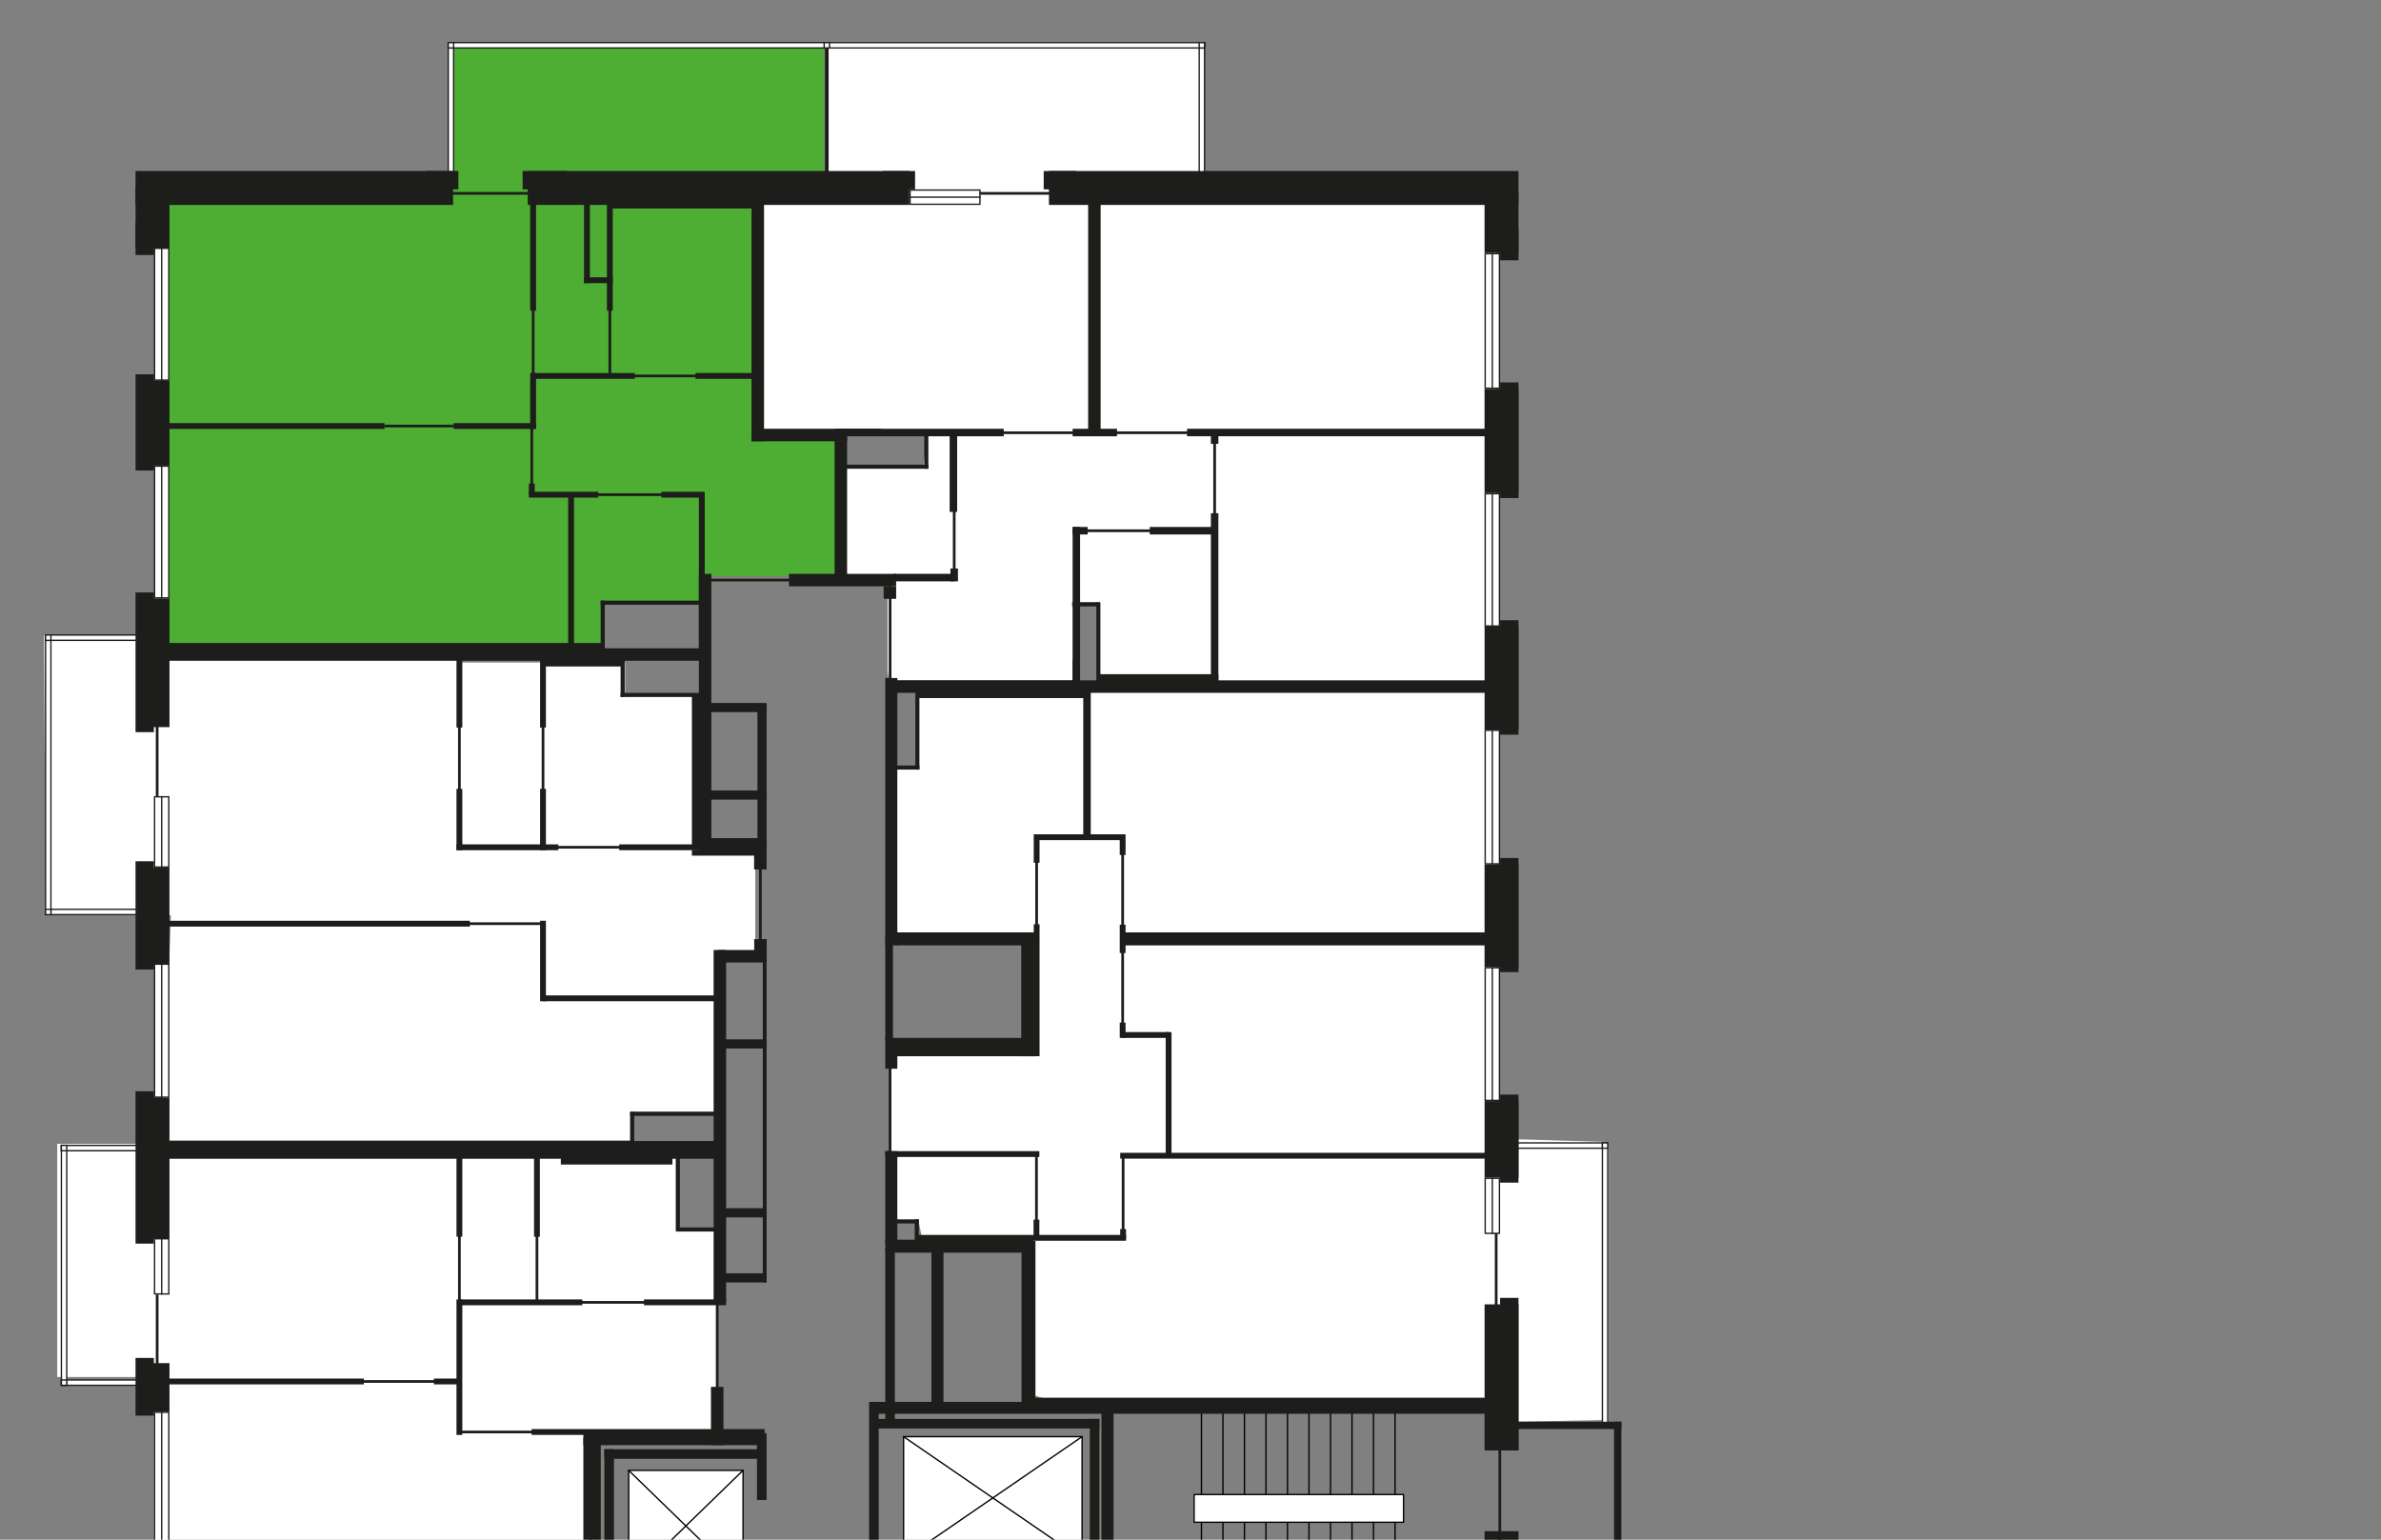 <svg enable-background="new 0 0 617.48 1258.43" id="Слой_1" version="1.1" viewbox="0 0 617.48 1258.43" x="0px" xml:space="preserve" xmlns="http://www.w3.org/2000/svg" xmlns:graph="&amp;ns_graphs;" xmlns:i="&amp;ns_ai;" xmlns:x="&amp;ns_extend;" xmlns:xlink="http://www.w3.org/1999/xlink" y="0px" width="883" height="571">
<rect width="100%" height="100%" fill="#808080" stroke="none"/>
<g id="Apartments">
<polygon fill="#FFFFFF" id="APT-207" points="557.45,253.44 340.61,253.74 340.38,284.26 329.27,284.26 329.27,346.92 
		383.2,346.92 383.2,386.89 330.04,386.89 330.7,452.97 340.69,452.97 341.74,458.27 382.57,458.8 382.57,511.55 383.01,517.28 
		388.57,519.12 557.97,519.12 557.97,527.31 596.57,526.6 596.57,423.52 554.55,422.28 554.55,264.43 	"></polygon>
<polygon fill="#FFFFFF" id="APT-206" points="329.16,248.79 329.16,213.21 310.8,213.21 310.8,195.13 313.2,195.13 
		313.2,173.38 342.5,173.38 343.89,159.42 281.21,159.42 281.21,68.43 306.25,68.43 306.25,15.56 446.63,15.56 446.63,68.43 
		554.94,68.43 554.94,253.18 406.79,253.18 406.79,223.31 397.97,223.31 397.97,252.27 329.61,252.27 	"></polygon>
<polyline fill="#4EAD33" id="APT-205" points="218.72,240.58 223.98,240.82 224.3,223.46 259.72,223.46 260.53,239.75 
		261.02,213.72 280.53,213.72 310.8,213.72 310.8,160.48 279.72,160.48 279.72,138.07 279.83,138.07 279.83,130.48 279.83,130.48 
		279.83,68.43 305.57,68.43 305.57,15.56 165.99,15.56 165.99,68 57.62,68 57.62,234.87 57.69,240.32 	"></polyline>
<polygon fill="#FFFFFF" id="APT-204" points="16.33,235.52 54.65,235.75 54.65,239.9 170.01,239.9 170.01,245.71 231.8,245.71 
		231.8,257.96 260.53,257.96 260.53,313.96 280.11,313.96 280.11,353.11 265.22,353.11 265.22,368.17 265.22,412.25 233.76,412.25 
		233.76,422.89 60.63,422.89 63.36,339.45 16.92,339.45 	"></polygon>
<polygon fill="#FFFFFF" id="APT-203" points="266.27,480.95 265.75,532.07 220.19,532.07 220.19,575.74 197.72,576.5 
		197.77,594.03 57.1,594.13 57.1,510.68 21.23,510.68 21.23,424.19 247.26,424.19 247.26,428.84 251.02,428.84 251.02,456.14 
		266.27,456.14 	"></polygon>
<polygon fill="#FFFFFF" id="APT-202" points="266.97,731.28 266.97,708.05 281.8,706.13 281.8,656.74 219.13,656.74 
		219.03,613.08 198.66,612.99 198.77,595.03 58,595.13 58,675.19 22.23,675.19 22.23,762.12 59.3,762.12 59.3,850.48 16.33,850.48 
		16.33,952.13 57.15,952.13 57.15,933.45 232.55,933.45 233.01,923.77 260.17,923.77 260.72,864.93 281.76,864.93 281.38,834.81 
		265.73,834.81 266.46,795.08 254.18,795.08 253.83,761.02 252.88,760.65 252.88,731.07 	"></polygon>
<path d="M305.85,1196.38l-0.58-210.28h-38.26l-0.78-51.65H57.15v272.03h36.99v37.08h108.31
		l104,0.64L305.85,1196.38z M202.75,1209.1v-2.1l7.85-1.41l-6.94,1.41L202.75,1209.1z M219.09,1014.89v-28.04h19.69v28.04H219.09z" fill="#4EAD33" id="APT-201"></path>
<path d="M346.54,934.45l0.1,51.65h-40.82l-0.58,210.28l-0.61,47.82l104-0.64h108.61v-37.08h36.99
		V934.45H346.54z M372.87,987.81l31.61-0.96v15.01l-31.9,0.25L372.87,987.81z" fill="#4EAD33" id="APT-200"></path>
<polygon fill="#FFFFFF" id="APT-199" points="553.78,762.87 555.09,765.96 412.85,765.96 403.82,766.07 403.67,773.48 
		403.67,821.5 329.23,821.5 329.23,902.93 342.49,902.93 342.49,932.45 552.98,932.45 553.77,858.91 596.48,858.91 595.69,763.4 	
		"></polygon>
<polygon fill="#4EAD33" id="APT-198" points="595.69,659.09 555.09,659.09 555.09,643.86 475.86,643.26 441.05,643.54 
		440.52,674.22 429.18,673.9 428.83,643.22 440.35,643.23 440.35,643.23 396.92,643 396.92,711.53 328.86,711.53 328.86,728.43 
		328.86,764.01 555.09,764.01 555.09,762.87 595.69,762.87 	"></polygon>
</g>
<g id="Detalies">
<line fill="none" stroke="#000000" stroke-linecap="round" stroke-linejoin="round" stroke-miterlimit="10" stroke-width="0.5" x1="509.37" x2="509.37" y1="522.86" y2="595.1"></line>
<line fill="none" stroke="#000000" stroke-linecap="round" stroke-linejoin="round" stroke-miterlimit="10" stroke-width="0.5" x1="517.35" x2="517.35" y1="522.86" y2="595.1"></line>
<line fill="none" stroke="#000000" stroke-linecap="round" stroke-linejoin="round" stroke-miterlimit="10" stroke-width="0.5" x1="501.39" x2="501.39" y1="522.86" y2="595.1"></line>
<line fill="none" stroke="#000000" stroke-linecap="round" stroke-linejoin="round" stroke-miterlimit="10" stroke-width="0.5" x1="493.42" x2="493.42" y1="522.86" y2="595.1"></line>
<line fill="none" stroke="#000000" stroke-linecap="round" stroke-linejoin="round" stroke-miterlimit="10" stroke-width="0.5" x1="485.44" x2="485.44" y1="522.86" y2="595.1"></line>
<line fill="none" stroke="#000000" stroke-linecap="round" stroke-linejoin="round" stroke-miterlimit="10" stroke-width="0.5" x1="477.46" x2="477.46" y1="522.86" y2="595.1"></line>
<line fill="none" stroke="#000000" stroke-linecap="round" stroke-linejoin="round" stroke-miterlimit="10" stroke-width="0.5" x1="469.49" x2="469.49" y1="522.86" y2="595.1"></line>
<line fill="none" stroke="#000000" stroke-linecap="round" stroke-linejoin="round" stroke-miterlimit="10" stroke-width="0.5" x1="461.51" x2="461.51" y1="522.86" y2="595.1"></line>
<line fill="none" stroke="#000000" stroke-linecap="round" stroke-linejoin="round" stroke-miterlimit="10" stroke-width="0.5" x1="453.53" x2="453.53" y1="522.86" y2="595.1"></line>
<line fill="none" stroke="#000000" stroke-linecap="round" stroke-linejoin="round" stroke-miterlimit="10" stroke-width="0.5" x1="445.56" x2="445.56" y1="522.86" y2="595.1"></line>
<rect fill="#FFFFFF" height="10.29" stroke="#000000" stroke-linecap="round" stroke-linejoin="round" stroke-miterlimit="10" stroke-width="0.5" width="77.65" x="442.85" y="554.26"></rect>
<rect fill="#FFFFFF" height="45.45" stroke="#000000" stroke-linecap="round" stroke-linejoin="round" stroke-miterlimit="10" stroke-width="0.5" width="66.19" x="335.1" y="532.8"></rect>
<line fill="none" stroke="#000000" stroke-linecap="round" stroke-linejoin="round" stroke-miterlimit="10" stroke-width="0.5" x1="401.29" x2="335.1" y1="532.8" y2="578.24"></line>
<line fill="none" stroke="#000000" stroke-linecap="round" stroke-linejoin="round" stroke-miterlimit="10" stroke-width="0.5" x1="335.1" x2="401.29" y1="532.8" y2="578.24"></line>
<rect fill="#FFFFFF" height="41.19" stroke="#000000" stroke-linecap="round" stroke-linejoin="round" stroke-miterlimit="10" stroke-width="0.5" width="42.41" x="233.15" y="545.31"></rect>
<line fill="none" stroke="#000000" stroke-linecap="round" stroke-linejoin="round" stroke-miterlimit="10" stroke-width="0.5" x1="275.56" x2="233.15" y1="545.31" y2="586.5"></line>
<line fill="none" stroke="#000000" stroke-linecap="round" stroke-linejoin="round" stroke-miterlimit="10" stroke-width="0.5" x1="233.15" x2="275.56" y1="545.31" y2="586.5"></line>
<rect fill="#FFFFFF" height="41.19" stroke="#000000" stroke-linecap="round" stroke-linejoin="round" stroke-miterlimit="10" stroke-width="0.5" width="42.41" x="233.15" y="603"></rect>
<line fill="none" stroke="#000000" stroke-linecap="round" stroke-linejoin="round" stroke-miterlimit="10" stroke-width="0.5" x1="275.56" x2="233.15" y1="603" y2="644.19"></line>
<line fill="none" stroke="#000000" stroke-linecap="round" stroke-linejoin="round" stroke-miterlimit="10" stroke-width="0.5" x1="233.15" x2="275.56" y1="603" y2="644.19"></line>
<line fill="none" stroke="#1D1D1B" stroke-miterlimit="10" x1="166.8" x2="198.29" y1="71.71" y2="71.71"></line>
<line fill="none" stroke="#1D1D1B" stroke-miterlimit="10" x1="361.59" x2="390.16" y1="71.71" y2="71.71"></line>
<line fill="none" stroke="#1D1D1B" stroke-miterlimit="10" x1="142.59" x2="168.2" y1="158" y2="158"></line>
<line fill="none" stroke="#1D1D1B" stroke-miterlimit="10" x1="232.97" x2="259.16" y1="139.42" y2="139.42"></line>
<line fill="none" stroke="#1D1D1B" stroke-miterlimit="10" x1="219.71" x2="246.34" y1="183.46" y2="183.46"></line>
<line fill="none" stroke="#1D1D1B" stroke-miterlimit="10" x1="197.21" x2="197.21" y1="158.68" y2="183.77"></line>
<line fill="none" stroke="#1D1D1B" stroke-miterlimit="10" x1="197.72" x2="197.72" y1="113.95" y2="140.28"></line>
<line fill="none" stroke="#1D1D1B" stroke-miterlimit="10" x1="293.46" x2="263.3" y1="215.13" y2="215.13"></line>
<line fill="none" stroke="#1D1D1B" stroke-miterlimit="10" x1="233.17" x2="203.01" y1="314.22" y2="314.22"></line>
<line fill="none" stroke="#1D1D1B" stroke-miterlimit="10" x1="201.58" x2="173.06" y1="342.55" y2="342.55"></line>
<line fill="none" stroke="#1D1D1B" stroke-miterlimit="10" x1="240.11" x2="214.66" y1="482.99" y2="482.99"></line>
<line fill="none" stroke="#1D1D1B" stroke-miterlimit="10" x1="161.63" x2="133.85" y1="512.33" y2="512.33"></line>
<line fill="none" stroke="#1D1D1B" stroke-miterlimit="10" x1="198.49" x2="170.71" y1="531.07" y2="531.07"></line>
<line fill="none" stroke="#1D1D1B" stroke-miterlimit="10" x1="215.04" x2="187.26" y1="658.6" y2="658.6"></line>
<line fill="none" stroke="#1D1D1B" stroke-miterlimit="10" x1="248.63" x2="220.85" y1="834.81" y2="834.81"></line>
<line fill="none" stroke="#1D1D1B" stroke-miterlimit="10" x1="425.92" x2="402.16" y1="714.44" y2="714.44"></line>
<line fill="none" stroke="#1D1D1B" stroke-miterlimit="10" x1="396.17" x2="364.45" y1="643.07" y2="643.07"></line>
<line fill="none" stroke="#1D1D1B" stroke-miterlimit="10" x1="216.83" x2="216.83" y1="850.73" y2="878.51"></line>
<line fill="none" stroke="#1D1D1B" stroke-miterlimit="10" x1="391.58" x2="366.58" y1="877.12" y2="877.12"></line>
<line fill="none" stroke="#1D1D1B" stroke-miterlimit="10" x1="462.46" x2="434.16" y1="854.23" y2="854.23"></line>
<line fill="none" stroke="#1D1D1B" stroke-miterlimit="10" x1="170.37" x2="170.37" y1="293.16" y2="268.34"></line>
<line fill="none" stroke="#1D1D1B" stroke-miterlimit="10" x1="201.38" x2="201.38" y1="293.16" y2="268.34"></line>
<line fill="none" stroke="#1D1D1B" stroke-miterlimit="10" x1="170.37" x2="170.37" y1="482.54" y2="457.72"></line>
<line fill="none" stroke="#1D1D1B" stroke-miterlimit="10" x1="199.13" x2="199.13" y1="482.58" y2="457.76"></line>
<line fill="none" stroke="#1D1D1B" stroke-miterlimit="10" x1="281.98" x2="281.98" y1="352.96" y2="321.48"></line>
<line fill="none" stroke="#1D1D1B" stroke-miterlimit="10" x1="265.98" x2="265.98" y1="516.95" y2="481.34"></line>
<line fill="none" stroke="#1D1D1B" stroke-miterlimit="10" x1="330.09" x2="330.09" y1="428.61" y2="393"></line>
<line fill="none" stroke="#1D1D1B" stroke-miterlimit="10" x1="330.09" x2="330.09" y1="252.22" y2="216.61"></line>
<line fill="none" stroke="#1D1D1B" stroke-miterlimit="10" x1="353.87" x2="353.87" y1="213.11" y2="186.79"></line>
<line fill="none" stroke="#1D1D1B" stroke-miterlimit="10" x1="450.45" x2="450.45" y1="191.94" y2="163.85"></line>
<line fill="none" stroke="#1D1D1B" stroke-miterlimit="10" x1="401.73" x2="428.05" y1="196.83" y2="196.83"></line>
<line fill="none" stroke="#1D1D1B" stroke-miterlimit="10" x1="413.24" x2="441.9" y1="160.48" y2="160.48"></line>
<line fill="none" stroke="#1D1D1B" stroke-miterlimit="10" x1="370.51" x2="399.18" y1="160.48" y2="160.48"></line>
<line fill="none" stroke="#1D1D1B" stroke-miterlimit="10" x1="416.34" x2="416.34" y1="380.2" y2="351.35"></line>
<line fill="none" stroke="#1D1D1B" stroke-miterlimit="10" x1="416.34" x2="416.34" y1="344.23" y2="315.38"></line>
<line fill="none" stroke="#1D1D1B" stroke-miterlimit="10" x1="384.44" x2="384.44" y1="344.23" y2="319.1"></line>
<line fill="none" stroke="#1D1D1B" stroke-miterlimit="10" x1="281.98" x2="281.98" y1="708.17" y2="672.56"></line>
<line fill="none" stroke="#1D1D1B" stroke-miterlimit="10" x1="330.16" x2="330.16" y1="862.35" y2="826.74"></line>
<line fill="none" stroke="#1D1D1B" stroke-miterlimit="10" x1="330.16" x2="330.16" y1="765.87" y2="730.26"></line>
<line fill="none" stroke="#1D1D1B" stroke-miterlimit="10" x1="330.09" x2="330.09" y1="642.54" y2="602.77"></line>
<line fill="none" stroke="#1D1D1B" stroke-miterlimit="10" x1="410.25" x2="410.25" y1="642.54" y2="602.77"></line>
<line fill="none" stroke="#1D1D1B" stroke-miterlimit="10" x1="384.37" x2="384.37" y1="456.76" y2="428.61"></line>
<line fill="none" stroke="#1D1D1B" stroke-miterlimit="10" x1="416.51" x2="416.51" y1="456.76" y2="428.61"></line>
<line fill="none" stroke="#1D1D1B" stroke-miterlimit="10" x1="554.86" x2="554.86" y1="484.91" y2="456.76"></line>
<line fill="none" stroke="#1D1D1B" stroke-miterlimit="10" x1="554.86" x2="554.86" y1="747.93" y2="719.77"></line>
<line fill="none" stroke="#1D1D1B" stroke-miterlimit="10" x1="556.32" x2="556.32" y1="642.54" y2="602.77"></line>
<line fill="none" stroke="#1D1D1B" stroke-miterlimit="10" x1="394.36" x2="394.36" y1="905.48" y2="880.43"></line>
<line fill="none" stroke="#1D1D1B" stroke-miterlimit="10" x1="394.36" x2="394.36" y1="854.23" y2="825.8"></line>
<line fill="none" stroke="#1D1D1B" stroke-miterlimit="10" x1="443.25" x2="443.25" y1="762.28" y2="733.85"></line>
<line fill="none" stroke="#1D1D1B" stroke-miterlimit="10" x1="425.37" x2="425.37" y1="905.48" y2="880.43"></line>
<line fill="none" stroke="#1D1D1B" stroke-miterlimit="10" x1="272.26" x2="307.88" y1="986.15" y2="986.15"></line>
<line fill="none" stroke="#1D1D1B" stroke-miterlimit="10" x1="235.29" x2="270.9" y1="986.15" y2="986.15"></line>
<line fill="none" stroke="#1D1D1B" stroke-miterlimit="10" x1="218.72" x2="218.72" y1="1048.82" y2="1013.2"></line>
<line fill="none" stroke="#1D1D1B" stroke-miterlimit="10" x1="309.05" x2="344.66" y1="986.15" y2="986.15"></line>
<line fill="none" stroke="#1D1D1B" stroke-miterlimit="10" x1="344.92" x2="380.53" y1="986.15" y2="986.15"></line>
<line fill="none" stroke="#1D1D1B" stroke-miterlimit="10" x1="186.42" x2="186.42" y1="871.39" y2="843.55"></line>
<line fill="none" stroke="#1D1D1B" stroke-miterlimit="10" x1="186.42" x2="186.42" y1="796.94" y2="769.1"></line>
<line fill="none" stroke="#1D1D1B" stroke-miterlimit="10" x1="186.42" x2="186.42" y1="756.92" y2="729.08"></line>
<line fill="none" stroke="#1D1D1B" stroke-miterlimit="10" x1="216.83" x2="216.83" y1="733.51" y2="705.67"></line>
<line fill="none" stroke="#1D1D1B" stroke-miterlimit="10" x1="218.72" x2="218.72" y1="1064.23" y2="1091.54"></line>
<line fill="none" stroke="#1D1D1B" stroke-miterlimit="10" x1="266.69" x2="294" y1="1098.94" y2="1098.94"></line>
<line fill="none" stroke="#1D1D1B" stroke-miterlimit="10" x1="223.57" x2="250.89" y1="1098.94" y2="1098.94"></line>
<line fill="none" stroke="#1D1D1B" stroke-miterlimit="10" x1="462.63" x2="462.63" y1="1194.92" y2="1167.61"></line>
<line fill="none" stroke="#1D1D1B" stroke-miterlimit="10" x1="309.05" x2="336.36" y1="1052.56" y2="1052.56"></line>
<line fill="none" stroke="#1D1D1B" stroke-miterlimit="10" x1="96.34" x2="123.66" y1="1107.74" y2="1107.74"></line>
<line fill="none" stroke="#1D1D1B" stroke-miterlimit="10" x1="441.24" x2="441.24" y1="1041.15" y2="1013.84"></line>
<line fill="none" stroke="#1D1D1B" stroke-miterlimit="10" x1="437.69" x2="410.37" y1="1044.43" y2="1044.43"></line>
<line fill="none" stroke="#1D1D1B" stroke-miterlimit="10" x1="437.69" x2="410.37" y1="1009.46" y2="1009.46"></line>
<line fill="none" stroke="#1D1D1B" stroke-miterlimit="10" x1="167.53" x2="140.37" y1="1202.85" y2="1202.85"></line>
<line fill="none" stroke="#1D1D1B" stroke-miterlimit="10" x1="293.93" x2="266.76" y1="1202.85" y2="1202.85"></line>
<line fill="none" stroke="#1D1D1B" stroke-miterlimit="10" x1="346.32" x2="319.15" y1="1202.85" y2="1202.85"></line>
<line fill="none" stroke="#1D1D1B" stroke-miterlimit="10" x1="58.28" x2="58.28" y1="269.08" y2="295.42"></line>
<line fill="none" stroke="#1D1D1B" stroke-miterlimit="10" x1="58.28" x2="58.28" y1="480.12" y2="506.46"></line>
<line fill="none" stroke="#1D1D1B" stroke-miterlimit="10" x1="58.5" x2="58.5" y1="729.64" y2="755.97"></line>
<line fill="none" stroke="#1D1D1B" stroke-miterlimit="10" x1="58.5" x2="58.5" y1="905.41" y2="932.12"></line>
<line fill="none" stroke="#1D1D1B" stroke-miterlimit="10" x1="556.21" x2="556.21" y1="575.95" y2="536.18"></line>
<line fill="none" stroke="#1D1D1B" stroke-miterlimit="10" x1="226.16" x2="226.16" y1="113.95" y2="140.28"></line>
<rect fill="#FFFFFF" height="48.86" width="5.28" x="57.32" y="92.11"></rect>
<path d="M62.35,92.36v48.36h-4.78V92.36H62.35 M62.85,91.86h-5.78v49.36h5.78V91.86L62.85,91.86z" fill="#1D1D1B"></path>
<line fill="none" stroke="#1D1D1B" stroke-miterlimit="10" stroke-width="0.5" x1="59.96" x2="59.96" y1="91.86" y2="141.22"></line>
<rect fill="#FFFFFF" height="48.86" width="5.28" x="57.32" y="172.87"></rect>
<path d="M62.35,173.12v48.36h-4.78v-48.36H62.35 M62.85,172.62h-5.78v49.36h5.78V172.62L62.85,172.62z" fill="#1D1D1B"></path>
<line fill="none" stroke="#1D1D1B" stroke-miterlimit="10" stroke-width="0.5" x1="59.96" x2="59.96" y1="172.62" y2="221.98"></line>
<rect fill="#FFFFFF" height="26.06" width="5.28" x="57.32" y="295.5"></rect>
<path d="M62.35,295.75v25.56h-4.78v-25.56H62.35 M62.85,295.25h-5.78v26.56h5.78V295.25L62.85,295.25z" fill="#1D1D1B"></path>
<line fill="none" stroke="#1D1D1B" stroke-miterlimit="10" stroke-width="0.5" x1="59.96" x2="59.96" y1="295.25" y2="321.81"></line>
<rect fill="#FFFFFF" height="49.32" width="5.28" x="57.32" y="357.57"></rect>
<path d="M62.35,357.82v48.82h-4.78v-48.82H62.35 M62.85,357.32h-5.78v49.82h5.78V357.32L62.85,357.32z" fill="#1D1D1B"></path>
<line fill="none" stroke="#1D1D1B" stroke-miterlimit="10" stroke-width="0.5" x1="59.96" x2="59.96" y1="357.32" y2="407.14"></line>
<rect fill="#FFFFFF" height="20.46" width="5.28" x="57.32" y="459.41"></rect>
<path d="M62.35,459.66v19.96h-4.78v-19.96H62.35 M62.85,459.16h-5.78v20.96h5.78V459.16L62.85,459.16z" fill="#1D1D1B"></path>
<line fill="none" stroke="#1D1D1B" stroke-miterlimit="10" stroke-width="0.5" x1="59.96" x2="59.96" y1="459.16" y2="480.12"></line>
<rect fill="#FFFFFF" height="53.79" width="5.28" x="57.32" y="523.76"></rect>
<path d="M62.35,524.01v53.29h-4.78v-53.29H62.35 M62.85,523.51h-5.78v54.29h5.78V523.51L62.85,523.51z" fill="#1D1D1B"></path>
<line fill="none" stroke="#1D1D1B" stroke-miterlimit="10" stroke-width="0.5" x1="59.96" x2="59.96" y1="523.51" y2="577.79"></line>
<rect fill="#FFFFFF" height="49.34" width="5.28" x="57.32" y="611.73"></rect>
<path d="M62.35,611.98v48.84h-4.78v-48.84H62.35 M62.85,611.48h-5.78v49.84h5.78V611.48L62.85,611.48z" fill="#1D1D1B"></path>
<line fill="none" stroke="#1D1D1B" stroke-miterlimit="10" stroke-width="0.5" x1="59.96" x2="59.96" y1="611.48" y2="661.31"></line>
<rect fill="#FFFFFF" height="20.27" width="5.28" x="57.32" y="709.12"></rect>
<path d="M62.35,709.37v19.77h-4.78v-19.77H62.35 M62.85,708.87h-5.78v20.77h5.78V708.87L62.85,708.87z" fill="#1D1D1B"></path>
<line fill="none" stroke="#1D1D1B" stroke-miterlimit="10" stroke-width="0.5" x1="59.96" x2="59.96" y1="708.87" y2="729.64"></line>
<rect fill="#FFFFFF" height="56" width="5.28" x="57.32" y="776.47"></rect>
<path d="M62.35,776.72v55.5h-4.78v-55.5H62.35 M62.85,776.22h-5.78v56.5h5.78V776.22L62.85,776.22z" fill="#1D1D1B"></path>
<line fill="none" stroke="#1D1D1B" stroke-miterlimit="10" stroke-width="0.5" x1="59.96" x2="59.96" y1="776.22" y2="832.72"></line>
<rect fill="#FFFFFF" height="19.89" width="5.28" x="57.32" y="885.27"></rect>
<path d="M62.35,885.52v19.39h-4.78v-19.39H62.35 M62.85,885.02h-5.78v20.39h5.78V885.02L62.85,885.02z" fill="#1D1D1B"></path>
<line fill="none" stroke="#1D1D1B" stroke-miterlimit="10" stroke-width="0.5" x1="59.96" x2="59.96" y1="885.02" y2="905.41"></line>
<rect fill="#FFFFFF" height="49.01" width="5.28" x="57.32" y="960.44"></rect>
<path d="M62.35,960.69v48.51h-4.78v-48.51H62.35 M62.85,960.19h-5.78v49.51h5.78V960.19L62.85,960.19z" fill="#1D1D1B"></path>
<line fill="none" stroke="#1D1D1B" stroke-miterlimit="10" stroke-width="0.5" x1="59.96" x2="59.96" y1="960.19" y2="1009.7"></line>
<rect fill="#FFFFFF" height="48.86" width="5.28" x="57.32" y="1048.47"></rect>
<path d="M62.35,1048.72v48.36h-4.78v-48.36H62.35 M62.85,1048.22h-5.78v49.36h5.78V1048.22L62.85,1048.22z" fill="#1D1D1B"></path>
<line fill="none" stroke="#1D1D1B" stroke-miterlimit="10" stroke-width="0.5" x1="59.96" x2="59.96" y1="1048.22" y2="1097.58"></line>
<rect fill="#FFFFFF" height="55.26" width="5.28" x="57.32" y="1128.83"></rect>
<path d="M62.35,1129.09v54.76h-4.78v-54.76H62.35 M62.85,1128.59h-5.78v55.76h5.78V1128.59L62.85,1128.59z" fill="#1D1D1B"></path>
<line fill="none" stroke="#1D1D1B" stroke-miterlimit="10" stroke-width="0.5" x1="59.96" x2="59.96" y1="1128.59" y2="1184.35"></line>
<rect fill="#FFFFFF" height="5.28" width="25.18" x="167.78" y="1198.78"></rect>
<path d="M192.71,1199.03v4.78h-24.68v-4.78H192.71 M193.21,1198.53h-25.68v5.78h25.68L193.21,1198.53
		L193.21,1198.53z" fill="#1D1D1B"></path>
<line fill="none" stroke="#1D1D1B" stroke-miterlimit="10" stroke-width="0.5" x1="193.21" x2="167.53" y1="1201.41" y2="1201.41"></line>
<rect fill="#FFFFFF" height="5.28" width="25.18" x="241.34" y="1198.78"></rect>
<path d="M266.26,1199.03v4.78h-24.68v-4.78H266.26 M266.76,1198.53h-25.68v5.78h25.68V1198.53L266.76,1198.53z" fill="#1D1D1B"></path>
<line fill="none" stroke="#1D1D1B" stroke-miterlimit="10" stroke-width="0.5" x1="266.76" x2="241.09" y1="1201.41" y2="1201.41"></line>
<rect fill="#FFFFFF" height="5.28" width="25.18" x="346.57" y="1198.78"></rect>
<path d="M371.49,1199.03v4.78h-24.68v-4.78H371.49 M371.99,1198.53h-25.68v5.78h25.68V1198.53L371.99,1198.53z" fill="#1D1D1B"></path>
<line fill="none" stroke="#1D1D1B" stroke-miterlimit="10" stroke-width="0.5" x1="371.99" x2="346.32" y1="1201.41" y2="1201.41"></line>
<rect fill="#FFFFFF" height="5.28" width="61.34" x="401.03" y="1198.77"></rect>
<path d="M462.13,1199.02v4.78h-60.84v-4.78H462.13 M462.63,1198.52h-61.84v5.78h61.84V1198.52L462.63,1198.52z" fill="#1D1D1B"></path>
<line fill="none" stroke="#1D1D1B" stroke-miterlimit="10" stroke-width="0.5" x1="462.63" x2="400.78" y1="1201.41" y2="1201.41"></line>
<rect fill="#FFFFFF" height="49.16" width="5.27" x="550.8" y="1130.04"></rect>
<path d="M555.82,1130.29v48.66h-4.78v-48.66H555.82 M556.32,1129.79h-5.78v49.66h5.78V1129.79L556.32,1129.79z" fill="#1D1D1B"></path>
<line fill="none" stroke="#1D1D1B" stroke-miterlimit="10" stroke-width="0.5" x1="553.44" x2="553.44" y1="1129.79" y2="1179.45"></line>
<rect fill="#FFFFFF" height="49.61" width="5.27" x="550.8" y="1042.6"></rect>
<path d="M555.82,1042.85v49.11h-4.78v-49.11H555.82 M556.32,1042.35h-5.78v50.11h5.78V1042.35L556.32,1042.35z" fill="#1D1D1B"></path>
<line fill="none" stroke="#1D1D1B" stroke-miterlimit="10" stroke-width="0.5" x1="553.44" x2="553.44" y1="1042.35" y2="1092.47"></line>
<rect fill="#FFFFFF" height="49.76" width="5.27" x="550.8" y="954.42"></rect>
<path d="M555.82,954.67v49.26h-4.78v-49.26H555.82 M556.32,954.17h-5.78v50.26h5.78V954.17L556.32,954.17z" fill="#1D1D1B"></path>
<line fill="none" stroke="#1D1D1B" stroke-miterlimit="10" stroke-width="0.5" x1="553.44" x2="553.44" y1="954.17" y2="1004.43"></line>
<rect fill="#FFFFFF" height="25.31" width="5.27" x="550.8" y="695.42"></rect>
<path d="M555.82,695.67v24.81h-4.78v-24.81H555.82 M556.32,695.17h-5.78v25.81h5.78V695.17L556.32,695.17z" fill="#1D1D1B"></path>
<line fill="none" stroke="#1D1D1B" stroke-miterlimit="10" stroke-width="0.5" x1="553.44" x2="553.44" y1="695.17" y2="720.98"></line>
<rect fill="#FFFFFF" height="20.42" width="5.27" x="550.8" y="436.98"></rect>
<path d="M555.82,437.23v19.92h-4.78v-19.92H555.82 M556.32,436.73h-5.78v20.92h5.78V436.73L556.32,436.73z" fill="#1D1D1B"></path>
<line fill="none" stroke="#1D1D1B" stroke-miterlimit="10" stroke-width="0.5" x1="553.44" x2="553.44" y1="436.73" y2="457.65"></line>
<rect fill="#FFFFFF" height="49.19" width="5.27" x="550.8" y="358.9"></rect>
<path d="M555.82,359.15v48.69h-4.78v-48.69H555.82 M556.32,358.65h-5.78v49.69h5.78V358.65L556.32,358.65z" fill="#1D1D1B"></path>
<line fill="none" stroke="#1D1D1B" stroke-miterlimit="10" stroke-width="0.5" x1="553.44" x2="553.44" y1="358.65" y2="408.34"></line>
<rect fill="#FFFFFF" height="49.51" width="5.27" x="550.8" y="270.85"></rect>
<path d="M555.82,271.1v49.01h-4.78V271.1H555.82 M556.32,270.6h-5.78v50.01h5.78V270.6L556.32,270.6z" fill="#1D1D1B"></path>
<line fill="none" stroke="#1D1D1B" stroke-miterlimit="10" stroke-width="0.5" x1="553.44" x2="553.44" y1="270.6" y2="320.61"></line>
<rect fill="#FFFFFF" height="49.07" width="5.27" x="550.8" y="183.1"></rect>
<path d="M555.82,183.35v48.57h-4.78v-48.57H555.82 M556.32,182.85h-5.78v49.57h5.78V182.85L556.32,182.85z" fill="#1D1D1B"></path>
<line fill="none" stroke="#1D1D1B" stroke-miterlimit="10" stroke-width="0.5" x1="553.44" x2="553.44" y1="182.85" y2="232.42"></line>
<rect fill="#FFFFFF" height="49.91" width="5.27" x="550.8" y="94.07"></rect>
<path d="M555.82,94.32v49.41h-4.78V94.32H555.82 M556.32,93.82h-5.78v50.41h5.78V93.82L556.32,93.82z" fill="#1D1D1B"></path>
<line fill="none" stroke="#1D1D1B" stroke-miterlimit="10" stroke-width="0.5" x1="553.44" x2="553.44" y1="93.82" y2="144.23"></line>
<rect fill="#FFFFFF" height="5.28" width="25.91" x="337.5" y="70.48"></rect>
<path d="M363.16,70.73v4.78h-25.41v-4.78H363.16 M363.66,70.23h-26.41V76h26.41V70.23L363.66,70.23z" fill="#1D1D1B"></path>
<line fill="none" stroke="#1D1D1B" stroke-miterlimit="10" stroke-width="0.5" x1="363.66" x2="337.25" y1="73.12" y2="73.12"></line>
<rect fill="#FFFFFF" height="55.97" width="5.27" x="550.8" y="868.34"></rect>
<path d="M555.82,868.59v55.47h-4.78v-55.47L555.82,868.59 M556.32,868.09h-5.78v56.47h5.78V868.09L556.32,868.09z" fill="#1D1D1B"></path>
<line fill="none" stroke="#1D1D1B" stroke-miterlimit="10" stroke-width="0.5" x1="553.44" x2="553.44" y1="868.09" y2="924.55"></line>
<line fill="none" stroke="#1D1D1B" stroke-miterlimit="10" x1="554.92" x2="554.92" y1="840.37" y2="812.22"></line>
<rect fill="#FFFFFF" height="19.82" width="5.27" x="550.86" y="792.15"></rect>
<path d="M555.89,792.4v19.32h-4.78V792.4H555.89 M556.39,791.9h-5.78v20.32h5.78V791.9L556.39,791.9z" fill="#1D1D1B"></path>
<line fill="none" stroke="#1D1D1B" stroke-miterlimit="10" stroke-width="0.5" x1="553.5" x2="553.5" y1="791.9" y2="812.22"></line>
<rect fill="#FFFFFF" height="33.96" width="1.98" x="94.31" y="1210.85"></rect>
<path d="M96.04,1211.1v33.46h-1.48v-33.46H96.04 M96.54,1210.6h-2.48v34.46h2.48V1210.6L96.54,1210.6z" fill="#1D1D1B"></path>
<rect fill="#FFFFFF" height="33.96" width="1.98" x="517.22" y="1210.85"></rect>
<path d="M518.95,1211.1v33.46h-1.48v-33.46H518.95 M519.45,1210.6h-2.48v34.46h2.48V1210.6L519.45,1210.6z" fill="#1D1D1B"></path>
<rect fill="#FFFFFF" height="1.98" width="108.38" x="94.31" y="1242.83"></rect>
<path d="M202.44,1243.08v1.48H94.56v-1.48H202.44 M202.94,1242.58H94.06v2.48h108.88V1242.58L202.94,1242.58z" fill="#1D1D1B"></path>
<rect fill="#FFFFFF" height="1.98" width="103.19" x="203.19" y="1242.83"></rect>
<path d="M306.12,1243.08v1.48H203.44v-1.48H306.12 M306.62,1242.58H202.94v2.48h103.69v-2.48H306.62z" fill="#1D1D1B"></path>
<rect fill="#FFFFFF" height="1.98" width="103.19" x="306.68" y="1242.83"></rect>
<path d="M409.61,1243.08v1.48H306.93v-1.48H409.61 M410.11,1242.58H306.43v2.48h103.69v-2.48H410.11z" fill="#1D1D1B"></path>
<rect fill="#FFFFFF" height="1.98" width="108.79" x="410.41" y="1242.83"></rect>
<path d="M518.95,1243.08v1.48H410.66v-1.48H518.95 M519.45,1242.58H410.16v2.48h109.29V1242.58L519.45,1242.58z" fill="#1D1D1B"></path>
<rect fill="#FFFFFF" height="1.98" width="1.98" x="517.22" y="1242.83"></rect>
<path d="M518.95,1243.08v1.48h-1.48v-1.48H518.95 M519.45,1242.58h-2.48v2.48h2.48V1242.58L519.45,1242.58z" fill="#1D1D1B"></path>
<rect fill="#FFFFFF" height="1.98" width="1.98" x="409.12" y="1242.83"></rect>
<path d="M410.86,1243.08v1.48h-1.48v-1.48H410.86 M411.36,1242.58h-2.48v2.48h2.48V1242.58L411.36,1242.58z" fill="#1D1D1B"></path>
<rect fill="#FFFFFF" height="1.98" width="1.98" x="305.63" y="1242.83"></rect>
<path d="M307.37,1243.08v1.48h-1.48v-1.48H307.37 M307.87,1242.58h-2.48v2.48h2.48V1242.58L307.87,1242.58z" fill="#1D1D1B"></path>
<rect fill="#FFFFFF" height="1.98" width="1.98" x="201.94" y="1242.83"></rect>
<path d="M203.68,1243.08v1.48h-1.48v-1.48H203.68 M204.18,1242.58h-2.48v2.48h2.48V1242.58L204.18,1242.58z" fill="#1D1D1B"></path>
<rect fill="#FFFFFF" height="1.98" width="1.98" x="94.31" y="1242.83"></rect>
<path d="M96.04,1243.08v1.48h-1.48v-1.48H96.04 M96.54,1242.58h-2.48v2.48h2.48V1242.58L96.54,1242.58z" fill="#1D1D1B"></path>
<rect fill="#FFFFFF" height="48.56" width="1.98" x="166.24" y="15.81"></rect>
<path d="M167.97,16.06v48.06h-1.48V16.06H167.97 M168.47,15.56h-2.48v49.06h2.48V15.56L168.47,15.56z" fill="#1D1D1B"></path>
<rect fill="#FFFFFF" height="48.56" width="1.98" x="444.72" y="15.81"></rect>
<path d="M446.46,16.06v48.06h-1.48V16.06H446.46 M446.96,15.56h-2.48v49.06h2.48V15.56L446.96,15.56z" fill="#1D1D1B"></path>
<rect fill="#FFFFFF" height="1.98" width="140.13" x="166.24" y="15.81"></rect>
<path d="M306.12,16.06v1.48H166.49v-1.48H306.12 M306.62,15.56H165.99v2.48h140.63V15.56L306.62,15.56z" fill="#1D1D1B"></path>
<rect fill="#FFFFFF" height="1.98" width="139.83" x="306.87" y="15.81"></rect>
<path d="M446.46,16.06v1.48H307.12v-1.48H446.46 M446.96,15.56H306.62v2.48h140.33L446.96,15.56L446.96,15.56z" fill="#1D1D1B"></path>
<rect fill="#FFFFFF" height="1.98" width="1.98" x="444.72" y="15.81"></rect>
<path d="M446.46,16.06v1.48h-1.48v-1.48H446.46 M446.96,15.56h-2.48v2.48h2.48V15.56L446.96,15.56z" fill="#1D1D1B"></path>
<rect fill="#FFFFFF" height="1.98" width="1.98" x="305.63" y="15.81"></rect>
<path d="M307.37,16.06v1.48h-1.48v-1.48H307.37 M307.87,15.56h-2.48v2.48h2.48V15.56L307.87,15.56z" fill="#1D1D1B"></path>
<rect fill="#FFFFFF" height="1.98" width="1.98" x="166.24" y="15.81"></rect>
<path d="M167.97,16.06v1.48h-1.48v-1.48H167.97 M168.47,15.56h-2.48v2.48h2.48V15.56L168.47,15.56z" fill="#1D1D1B"></path>
<rect fill="#FFFFFF" height="1.98" width="33.96" x="562.27" y="856.68"></rect>
<path d="M595.98,856.93v1.48h-33.46v-1.48H595.98 M596.48,856.43h-34.46v2.48h34.46V856.43L596.48,856.43z" fill="#1D1D1B"></path>
<rect fill="#FFFFFF" height="93.27" width="1.98" x="594.25" y="765.39"></rect>
<path d="M595.98,765.64v92.77h-1.48v-92.77H595.98 M596.48,765.14H594v93.77h2.48V765.14L596.48,765.14z" fill="#1D1D1B"></path>
<rect fill="#FFFFFF" height="1.98" width="1.98" x="594.25" y="856.68"></rect>
<path d="M595.98,856.93v1.48h-1.48v-1.48H595.98 M596.48,856.43H594v2.48h2.48V856.43L596.48,856.43z" fill="#1D1D1B"></path>
<rect fill="#FFFFFF" height="1.98" width="33.96" x="562.27" y="763.75"></rect>
<path d="M595.99,764v1.48h-33.46V764H595.99 M596.49,763.5h-34.46v2.48h34.46V763.5L596.49,763.5z" fill="#1D1D1B"></path>
<rect fill="#FFFFFF" height="104.62" width="1.98" x="594.25" y="661.11"></rect>
<path d="M595.99,661.36v104.12h-1.48V661.36H595.99 M596.49,660.86H594v105.12h2.48V660.86H596.49z" fill="#1D1D1B"></path>
<rect fill="#FFFFFF" height="1.98" width="1.98" x="594.25" y="763.75"></rect>
<path d="M595.99,764v1.48h-1.48V764H595.99 M596.49,763.5H594v2.48h2.48v-2.48H596.49z" fill="#1D1D1B"></path>
<rect fill="#FFFFFF" height="1.98" width="33.96" x="562.27" y="423.85"></rect>
<path d="M595.99,424.1v1.48h-33.46v-1.48H595.99 M596.49,423.6h-34.46v2.48h34.46V423.6L596.49,423.6z" fill="#1D1D1B"></path>
<rect fill="#FFFFFF" height="104.62" width="1.98" x="594.25" y="423.85"></rect>
<path d="M595.99,424.1v104.12h-1.48V424.1H595.99 M596.49,423.6H594v105.12h2.48V423.6H596.49z" fill="#1D1D1B"></path>
<rect fill="#FFFFFF" height="1.98" width="1.98" x="594.25" y="423.85"></rect>
<path d="M595.99,424.1v1.48h-1.48v-1.48H595.99 M596.49,423.6H594v2.48h2.48v-2.48H596.49z" fill="#1D1D1B"></path>
<rect fill="#FFFFFF" height="1.98" width="33.96" x="16.9" y="952.16"></rect>
<path d="M50.61,952.41v1.48H17.15v-1.48H50.61 M51.11,951.91H16.65v2.48h34.46V951.91L51.11,951.91z" fill="#1D1D1B"></path>
<rect fill="#FFFFFF" height="103.71" width="1.98" x="16.9" y="850.43"></rect>
<path d="M18.63,850.68v103.21h-1.48V850.68H18.63 M19.13,850.18h-2.48v104.21h2.48V850.18L19.13,850.18z" fill="#1D1D1B"></path>
<rect fill="#FFFFFF" height="1.98" width="1.98" x="16.9" y="952.16"></rect>
<path d="M18.63,952.41v1.48h-1.48v-1.48H18.63 M19.13,951.91h-2.48v2.48h2.48V951.91L19.13,951.91z" fill="#1D1D1B"></path>
<rect fill="#FFFFFF" height="1.98" width="33.96" x="16.9" y="850.43"></rect>
<path d="M50.61,850.68v1.48H17.15v-1.48H50.61 M51.11,850.18H16.65v2.48h34.46V850.18L51.11,850.18z" fill="#1D1D1B"></path>
<rect fill="#FFFFFF" height="1.98" width="1.98" x="16.9" y="850.43"></rect>
<path d="M18.63,850.68v1.48h-1.48v-1.48H18.63 M19.13,850.18h-2.48v2.48h2.48V850.18L19.13,850.18z" fill="#1D1D1B"></path>
<rect fill="#FFFFFF" height="1.98" width="33.96" x="16.9" y="337.22"></rect>
<path d="M50.61,337.47v1.48H17.15v-1.48H50.61 M51.11,336.97H16.65v2.48h34.46V336.97L51.11,336.97z" fill="#1D1D1B"></path>
<rect fill="#FFFFFF" height="103.71" width="1.98" x="16.9" y="235.49"></rect>
<path d="M18.63,235.74v103.21h-1.48V235.74H18.63 M19.13,235.24h-2.48v104.21h2.48V235.24L19.13,235.24z" fill="#1D1D1B"></path>
<rect fill="#FFFFFF" height="1.98" width="1.98" x="16.9" y="337.22"></rect>
<path d="M18.63,337.47v1.48h-1.48v-1.48H18.63 M19.13,336.97h-2.48v2.48h2.48V336.97L19.13,336.97z" fill="#1D1D1B"></path>
<rect fill="#FFFFFF" height="1.98" width="33.96" x="16.9" y="235.49"></rect>
<path d="M50.61,235.74v1.48H17.15v-1.48H50.61 M51.11,235.24H16.65v2.48h34.46V235.24L51.11,235.24z" fill="#1D1D1B"></path>
<rect fill="#FFFFFF" height="1.98" width="1.98" x="16.9" y="235.49"></rect>
<path d="M18.63,235.74v1.48h-1.48v-1.48H18.63 M19.13,235.24h-2.48v2.48h2.48V235.24L19.13,235.24z" fill="#1D1D1B"></path>
<rect fill="#FFFFFF" height="1.98" width="29.17" x="22.77" y="761.99"></rect>
<path d="M51.68,762.24v1.48H23.02v-1.48H51.68 M52.18,761.74H22.52v2.48h29.67v-2.48H52.18z" fill="#1D1D1B"></path>
<rect fill="#FFFFFF" height="88.97" width="1.98" x="22.77" y="675"></rect>
<path d="M24.5,675.25v88.48h-1.48v-88.48H24.5 M25,674.75h-2.48v89.48H25V674.75L25,674.75z" fill="#1D1D1B"></path>
<rect fill="#FFFFFF" height="1.98" width="1.98" x="22.77" y="761.99"></rect>
<path d="M24.5,762.24v1.48h-1.48v-1.48H24.5 M25,761.74h-2.48v2.48H25V761.74L25,761.74z" fill="#1D1D1B"></path>
<rect fill="#FFFFFF" height="1.98" width="29.17" x="22.77" y="675"></rect>
<path d="M51.68,675.25v1.48H23.02v-1.48H51.68 M52.18,674.75H22.52v2.48h29.67v-2.48H52.18z" fill="#1D1D1B"></path>
<rect fill="#FFFFFF" height="1.98" width="1.98" x="22.77" y="675"></rect>
<path d="M24.5,675.25v1.48h-1.48v-1.48H24.5 M25,674.75h-2.48v2.48H25V674.75L25,674.75z" fill="#1D1D1B"></path>
<rect fill="#FFFFFF" height="1.98" width="29.17" x="22.77" y="511.77"></rect>
<path d="M51.68,512.02v1.48H23.02v-1.48H51.68 M52.18,511.52H22.52V514h29.67v-2.48H52.18z" fill="#1D1D1B"></path>
<rect fill="#FFFFFF" height="88.98" width="1.98" x="22.77" y="424.78"></rect>
<path d="M24.5,425.03v88.48h-1.48v-88.48H24.5 M25,424.53h-2.48V514H25V424.53L25,424.53z" fill="#1D1D1B"></path>
<rect fill="#FFFFFF" height="1.98" width="1.98" x="22.77" y="511.77"></rect>
<path d="M24.5,512.02v1.48h-1.48v-1.48H24.5 M25,511.52h-2.48V514H25V511.52L25,511.52z" fill="#1D1D1B"></path>
<rect fill="#FFFFFF" height="1.98" width="29.17" x="22.77" y="424.78"></rect>
<path d="M51.68,425.03v1.48H23.02v-1.48H51.68 M52.18,424.53H22.52v2.48h29.67v-2.48H52.18z" fill="#1D1D1B"></path>
<rect fill="#FFFFFF" height="1.98" width="1.98" x="22.77" y="424.78"></rect>
<path d="M24.5,425.03v1.48h-1.48v-1.48H24.5 M25,424.53h-2.48v2.48H25V424.53L25,424.53z" fill="#1D1D1B"></path>
<rect fill="#1D1D1B" height="12.58" width="117.76" x="50.26" y="63.42"></rect>
<rect fill="#1D1D1B" height="22.57" width="12.58" x="50.27" y="69.29"></rect>
<rect fill="#1D1D1B" height="6.81" width="12.04" x="157.94" y="63.42"></rect>
<rect fill="#1D1D1B" height="12.58" width="141.52" x="195.72" y="63.42"></rect>
<rect fill="#1D1D1B" height="6.81" width="16.27" x="193.81" y="63.42"></rect>
<rect fill="#1D1D1B" height="12.58" width="174.12" x="389.01" y="63.42"></rect>
<rect fill="#1D1D1B" height="6.81" width="12.04" x="387.06" y="63.42"></rect>
<rect fill="#1D1D1B" height="6.81" width="12.04" x="327.31" y="63.42"></rect>
<rect fill="#1D1D1B" height="12.04" width="6.81" x="50.26" y="82.53"></rect>
<rect fill="#1D1D1B" height="22.57" width="12.58" x="550.55" y="71.24"></rect>
<rect fill="#1D1D1B" height="12.04" width="6.81" x="556.33" y="84.49"></rect>
<rect fill="#1D1D1B" height="31.4" width="11.74" x="51.11" y="141.22"></rect>
<rect fill="#1D1D1B" height="35.67" width="6.81" x="50.27" y="138.82"></rect>
<rect fill="#1D1D1B" height="35.91" width="11.74" x="51.1" y="321.8"></rect>
<rect fill="#1D1D1B" height="40.18" width="6.81" x="50.26" y="319.4"></rect>
<rect fill="#1D1D1B" height="52.22" width="11.74" x="51.11" y="407.14"></rect>
<rect fill="#1D1D1B" height="56.49" width="6.81" x="50.26" y="404.72"></rect>
<rect fill="#1D1D1B" height="17.98" width="11.74" x="51.11" y="505.53"></rect>
<rect fill="#1D1D1B" height="21.4" width="6.81" x="50.26" y="503.6"></rect>
<rect fill="#1D1D1B" height="33.71" width="11.74" x="51.11" y="577.8"></rect>
<rect fill="#1D1D1B" height="37.98" width="6.81" x="50.26" y="575.39"></rect>
<rect fill="#1D1D1B" height="47.55" width="11.74" x="51.11" y="661.31"></rect>
<rect fill="#1D1D1B" height="51.82" width="6.81" x="50.27" y="658.91"></rect>
<rect fill="#1D1D1B" height="20.06" width="11.74" x="51.11" y="757.77"></rect>
<rect fill="#1D1D1B" height="23.25" width="6.81" x="50.26" y="755.98"></rect>
<rect fill="#1D1D1B" height="56.48" width="11.74" x="51.11" y="828.39"></rect>
<rect fill="#1D1D1B" height="61.1" width="6.81" x="50.26" y="825.78"></rect>
<rect fill="#1D1D1B" height="28.44" width="11.74" x="51.11" y="931.75"></rect>
<rect fill="#1D1D1B" height="32.71" width="6.81" x="50.26" y="929.33"></rect>
<rect fill="#1D1D1B" height="38.53" width="11.74" x="51.11" y="1009.7"></rect>
<rect fill="#1D1D1B" height="42.8" width="6.81" x="50.27" y="1007.29"></rect>
<rect fill="#1D1D1B" height="35.96" width="11.74" x="51.11" y="1097.97"></rect>
<rect fill="#1D1D1B" height="40.91" width="6.81" x="50.26" y="1095.17"></rect>
<rect fill="#1D1D1B" height="27.4" width="11.74" x="51.11" y="1183.71"></rect>
<rect fill="#1D1D1B" height="29.41" width="6.81" x="50.26" y="1181.7"></rect>
<rect fill="#1D1D1B" height="12.58" width="86.83" x="54.93" y="1198.53"></rect>
<rect fill="#1D1D1B" height="6.81" width="89.24" x="54.93" y="1204.3"></rect>
<rect fill="#1D1D1B" height="31.66" width="12.58" x="550.55" y="1179.45"></rect>
<rect fill="#1D1D1B" height="34.07" width="6.81" x="556.33" y="1177.05"></rect>
<rect fill="#1D1D1B" height="12.58" width="106.54" x="456.59" y="1198.53"></rect>
<rect fill="#1D1D1B" height="6.81" width="109.61" x="453.52" y="1204.3"></rect>
<rect fill="#1D1D1B" height="47.55" width="11.74" x="51.11" y="222.11"></rect>
<rect fill="#1D1D1B" height="51.82" width="6.81" x="50.26" y="219.71"></rect>
<rect fill="#1D1D1B" height="38.62" width="12.58" x="550.55" y="144.23"></rect>
<rect fill="#1D1D1B" height="42.89" width="6.81" x="556.33" y="141.82"></rect>
<rect fill="#1D1D1B" height="38.05" width="12.58" x="550.55" y="320.61"></rect>
<rect fill="#1D1D1B" height="42.32" width="6.81" x="556.32" y="318.2"></rect>
<rect fill="#1D1D1B" height="28.39" width="12.58" x="550.56" y="408.34"></rect>
<rect fill="#1D1D1B" height="32.66" width="6.81" x="556.32" y="405.93"></rect>
<rect fill="#1D1D1B" height="54.18" width="12.58" x="550.56" y="483.73"></rect>
<rect fill="#1D1D1B" height="56.58" width="6.81" x="556.32" y="481.33"></rect>
<rect fill="#1D1D1B" height="41.99" width="12.58" x="550.55" y="567.86"></rect>
<rect fill="#1D1D1B" height="55.08" width="12.58" x="550.56" y="640.09"></rect>
<rect fill="#1D1D1B" height="56.94" width="6.81" x="556.33" y="640.1"></rect>
<rect fill="#1D1D1B" height="45.86" width="12.58" x="550.55" y="746.79"></rect>
<rect fill="#1D1D1B" height="50.61" width="6.81" x="556.32" y="744.38"></rect>
<rect fill="#1D1D1B" height="38.07" width="12.58" x="550.55" y="836.16"></rect>
<rect fill="#1D1D1B" height="43.09" width="6.81" x="556.32" y="833.32"></rect>
<rect fill="#1D1D1B" height="30.52" width="12.58" x="550.55" y="924.07"></rect>
<rect fill="#1D1D1B" height="33.82" width="6.81" x="556.33" y="922.21"></rect>
<rect fill="#1D1D1B" height="37.92" width="12.58" x="550.55" y="1004.43"></rect>
<rect fill="#1D1D1B" height="42.19" width="6.81" x="556.32" y="1002.02"></rect>
<rect fill="#1D1D1B" height="37.98" width="12.58" x="550.55" y="1092.47"></rect>
<rect fill="#1D1D1B" height="42.25" width="6.81" x="556.32" y="1090.06"></rect>
<rect fill="#1D1D1B" height="12.58" width="40.25" x="371.99" y="1198.53"></rect>
<rect fill="#1D1D1B" height="18.23" width="4.96" x="402.53" y="1184.18"></rect>
<rect fill="#1D1D1B" height="6.81" width="44.07" x="370.13" y="1204.3"></rect>
<rect fill="#1D1D1B" height="12.58" width="26.43" x="293.21" y="1198.53"></rect>
<rect fill="#1D1D1B" height="6.81" width="30.7" x="291.35" y="1204.3"></rect>
<rect fill="#1D1D1B" height="12.58" width="47.87" x="193.22" y="1198.53"></rect>
<rect fill="#1D1D1B" height="6.81" width="52.14" x="191.35" y="1204.3"></rect>
<rect fill="#1D1D1B" height="38.18" width="12.58" x="550.56" y="232.42"></rect>
<rect fill="#1D1D1B" height="42.45" width="6.81" x="556.32" y="230.02"></rect>
<rect fill="#1D1D1B" height="20.75" width="2.16" x="196.63" y="138.33"></rect>
<rect fill="#1D1D1B" height="41.04" width="2.16" x="196.63" y="74.18"></rect>
<rect fill="#1D1D1B" height="41.04" width="2.16" x="225.08" y="74.18"></rect>
<rect fill="#1D1D1B" height="30.82" width="2.16" x="216.6" y="74.18"></rect>
<rect fill="#1D1D1B" height="2.16" width="10.64" x="216.6" y="102.84"></rect>
<rect fill="#1D1D1B" height="4.15" width="2.16" x="196.13" y="179.31"></rect>
<rect fill="#1D1D1B" height="57.12" width="2.16" x="210.71" y="183.5"></rect>
<rect fill="#1D1D1B" height="28.22" width="2.16" x="169.29" y="241.6"></rect>
<rect fill="#1D1D1B" height="22.73" width="2.16" x="169.29" y="292.57"></rect>
<rect fill="#1D1D1B" height="28.22" width="2.16" x="200.29" y="241.6"></rect>
<rect fill="#1D1D1B" height="22.73" width="2.16" x="200.29" y="292.57"></rect>
<rect fill="#1D1D1B" height="29.67" width="2.16" x="169.29" y="428.98"></rect>
<rect fill="#1D1D1B" height="3.57" width="2.16" x="415.43" y="455.82"></rect>
<rect fill="#1D1D1B" height="5.66" width="2.16" x="415.26" y="379.26"></rect>
<rect fill="#1D1D1B" height="10.52" width="2.16" x="415.26" y="342.92"></rect>
<rect fill="#1D1D1B" height="7.67" width="2.16" x="415.26" y="309.41"></rect>
<rect fill="#1D1D1B" height="10.55" width="2.16" x="383.36" y="309.41"></rect>
<rect fill="#1D1D1B" height="55.27" width="2.78" x="401.73" y="254.92"></rect>
<rect fill="#1D1D1B" height="58.13" width="2.78" x="397.78" y="195.44"></rect>
<rect fill="#1D1D1B" height="62.81" width="2.78" x="449.06" y="190.34"></rect>
<rect fill="#1D1D1B" height="5.14" width="2.78" x="449.06" y="159.47"></rect>
<rect fill="#1D1D1B" height="2.78" width="5.59" x="397.78" y="195.43"></rect>
<rect fill="#1D1D1B" height="2.78" width="24.06" x="426.39" y="195.43"></rect>
<rect fill="#1D1D1B" height="2.78" width="16.48" x="397.78" y="159.02"></rect>
<rect fill="#1D1D1B" height="2.78" width="22.45" x="331.42" y="212.81"></rect>
<rect fill="#1D1D1B" height="4.77" width="2.78" x="352.48" y="210.83"></rect>
<rect fill="#1D1D1B" height="29.36" width="2.78" x="352.19" y="160.49"></rect>
<rect fill="#1D1D1B" height="2.78" width="61.21" x="311.03" y="159.02"></rect>
<rect fill="#1D1D1B" height="2.78" width="112.53" x="440.22" y="159.01"></rect>
<rect fill="#1D1D1B" height="2.78" width="62.83" x="339.92" y="256.11"></rect>
<rect fill="#1D1D1B" height="2.16" width="30.76" x="385.13" y="309.41"></rect>
<rect fill="#1D1D1B" height="2.16" width="16.92" x="416.34" y="382.76"></rect>
<rect fill="#1D1D1B" height="45.23" width="2.16" x="432.3" y="382.76"></rect>
<rect fill="#1D1D1B" height="7.08" width="2.16" x="383.29" y="452.32"></rect>
<rect fill="#1D1D1B" height="50.25" width="2.16" x="169.29" y="481.91"></rect>
<rect fill="#1D1D1B" height="29.67" width="2.16" x="198.05" y="428.98"></rect>
<rect fill="#1D1D1B" height="29.85" width="2.16" x="200.29" y="341.47"></rect>
<rect fill="#1D1D1B" height="2.16" width="37.69" x="197.72" y="138.34"></rect>
<rect fill="#1D1D1B" height="2.16" width="25.74" x="196.13" y="182.38"></rect>
<rect fill="#1D1D1B" height="2.16" width="37.78" x="169.29" y="313.14"></rect>
<rect fill="#1D1D1B" height="2.16" width="30.86" x="229.64" y="313.14"></rect>
<rect fill="#1D1D1B" height="2.16" width="66.1" x="201.38" y="369.15"></rect>
<rect fill="#1D1D1B" height="2.16" width="45.24" x="170.71" y="481.91"></rect>
<rect fill="#1D1D1B" height="2.16" width="9.82" x="160.9" y="511.25"></rect>
<rect fill="#1D1D1B" height="73.18" width="2.16" x="185.09" y="657.51"></rect>
<rect fill="#1D1D1B" height="14.28" width="2.16" x="185.09" y="756.35"></rect>
<rect fill="#1D1D1B" height="27.79" width="2.16" x="215.75" y="732.85"></rect>
<rect fill="#1D1D1B" height="2.16" width="68.08" x="216.21" y="703.89"></rect>
<rect fill="#1D1D1B" height="2.16" width="58.58" x="128.18" y="761.93"></rect>
<rect fill="#1D1D1B" height="48.01" width="2.16" x="185.33" y="796.15"></rect>
<rect fill="#1D1D1B" height="17.48" width="2.16" x="215.75" y="834.81"></rect>
<rect fill="#1D1D1B" height="5.27" width="2.16" x="215.75" y="874.56"></rect>
<rect fill="#1D1D1B" height="64.2" width="2.16" x="185.33" y="870.19"></rect>
<rect fill="#1D1D1B" height="50.73" width="2.16" x="216.41" y="935.71"></rect>
<rect fill="#1D1D1B" height="40.54" width="2.16" x="251.74" y="1058.4"></rect>
<rect fill="#1D1D1B" height="108.21" width="2.16" x="461.54" y="1060.1"></rect>
<rect fill="#1D1D1B" height="2.16" width="56.99" x="252.49" y="1058.4"></rect>
<rect fill="#1D1D1B" height="48.12" width="2.16" x="163.08" y="1043.86"></rect>
<rect fill="#1D1D1B" height="2.16" width="68.44" x="122.46" y="1106.66"></rect>
<rect fill="#1D1D1B" height="2.16" width="57.16" x="406.55" y="1118.29"></rect>
<rect fill="#1D1D1B" height="2.16" width="114.87" x="437.09" y="1008.39"></rect>
<rect fill="#1D1D1B" height="2.16" width="93.21" x="463.12" y="1102.33"></rect>
<rect fill="#1D1D1B" height="2.16" width="5.67" x="407.54" y="1043.35"></rect>
<rect fill="#1D1D1B" height="4.59" width="2.16" x="440.22" y="1039.52"></rect>
<rect fill="#1D1D1B" height="4.59" width="2.16" x="461.55" y="1194.67"></rect>
<rect fill="#1D1D1B" height="6.28" width="2.16" x="440.22" y="1008.39"></rect>
<rect fill="#1D1D1B" height="2.16" width="7.66" x="403.71" y="1008.39"></rect>
<rect fill="#1D1D1B" height="2.16" width="9.14" x="435.89" y="1043.34"></rect>
<rect fill="#1D1D1B" height="2.16" width="39.93" x="56.98" y="1106.66"></rect>
<rect fill="#1D1D1B" height="2.16" width="57.96" x="163.07" y="1042.78"></rect>
<rect fill="#1D1D1B" height="68.08" width="2.8" x="256.21" y="865.88"></rect>
<rect fill="#1D1D1B" height="2.16" width="30.97" x="185.86" y="877.67"></rect>
<rect fill="#1D1D1B" height="2.16" width="130.18" x="55.68" y="839.25"></rect>
<rect fill="#1D1D1B" height="2.16" width="126.09" x="60.43" y="675.99"></rect>
<rect fill="#1D1D1B" height="2.16" width="74.25" x="60.67" y="511.25"></rect>
<rect fill="#1D1D1B" height="2.16" width="30.47" x="238.82" y="481.9"></rect>
<rect fill="#1D1D1B" height="2.16" width="86.43" x="197.16" y="529.99"></rect>
<rect fill="#1D1D1B" height="43.56" width="3.3" x="216.34" y="533.17"></rect>
<rect fill="#1D1D1B" height="2.16" width="24.61" x="256.58" y="315.16"></rect>
<rect fill="#1D1D1B" height="56.84" width="2.16" x="259.19" y="183.78"></rect>
<rect fill="#1D1D1B" height="2.16" width="16.06" x="245.28" y="182.38"></rect>
<rect fill="#1D1D1B" height="2.16" width="164.01" x="60.28" y="238.46"></rect>
<rect fill="#1D1D1B" height="2.16" width="81.5" x="61.09" y="156.92"></rect>
<rect fill="#1D1D1B" height="2.16" width="113.16" x="61.09" y="341.47"></rect>
<rect fill="#1D1D1B" height="2.16" width="30.6" x="168.2" y="156.92"></rect>
<rect fill="#1D1D1B" height="2.16" width="21.85" x="257.95" y="138.33"></rect>
<rect fill="#1D1D1B" height="89.99" width="4.63" x="278.71" y="73.65"></rect>
<rect fill="#1D1D1B" height="86.83" width="4.63" x="403.54" y="73.65"></rect>
<rect fill="#1D1D1B" height="4.63" width="35.44" x="278.71" y="159.01"></rect>
<rect fill="#1D1D1B" height="4.63" width="39.73" x="292.6" y="212.82"></rect>
<rect fill="#1D1D1B" height="4.63" width="4.63" x="327.71" y="217.45"></rect>
<rect fill="#1D1D1B" height="4.63" width="24.59" x="259.71" y="310.83"></rect>
<rect fill="#1D1D1B" height="4.63" width="18" x="266.29" y="352.32"></rect>
<rect fill="#1D1D1B" height="4.63" width="4.63" x="279.7" y="348.29"></rect>
<rect fill="#1D1D1B" height="4.63" width="202.05" x="59.45" y="240.42"></rect>
<rect fill="#1D1D1B" height="4.63" width="221.25" x="331.28" y="252.31"></rect>
<rect fill="#1D1D1B" height="2.16" width="205.79" x="60.28" y="423.16"></rect>
<rect fill="#1D1D1B" height="4.63" width="207.53" x="59.44" y="425.11"></rect>
<rect fill="#1D1D1B" height="103.42" width="4.63" x="259.18" y="212.82"></rect>
<rect fill="#1D1D1B" height="130.36" width="4.63" x="264.65" y="352.32"></rect>
<rect fill="#1D1D1B" height="21.63" width="4.63" x="263.66" y="514.33"></rect>
<rect fill="#1D1D1B" height="21.63" width="4.63" x="279.66" y="653.72"></rect>
<rect fill="#1D1D1B" height="4.63" width="17.06" x="267.24" y="705.86"></rect>
<rect fill="#1D1D1B" height="5.17" width="225.28" x="327.81" y="763.55"></rect>
<rect fill="#1D1D1B" height="119.94" width="4.63" x="264.92" y="705.86"></rect>
<rect fill="#1D1D1B" height="92.4" width="4.63" x="327.81" y="641.41"></rect>
<rect fill="#1D1D1B" height="71.37" width="4.63" x="395.18" y="643.06"></rect>
<rect fill="#1D1D1B" height="71.1" width="4.63" x="258.53" y="865.08"></rect>
<rect fill="#1D1D1B" height="78.29" width="4.63" x="327.88" y="858.76"></rect>
<rect fill="#1D1D1B" height="50.94" width="4.63" x="341.48" y="934.38"></rect>
<rect fill="#1D1D1B" height="4.63" width="11.04" x="264.32" y="983.84"></rect>
<rect fill="#1D1D1B" height="4.63" width="24.81" x="216.4" y="983.83"></rect>
<rect fill="#1D1D1B" height="219.32" width="4.63" x="305.19" y="983.83"></rect>
<rect fill="#1D1D1B" height="49.59" width="4.63" x="264.32" y="935.05"></rect>
<rect fill="#1D1D1B" height="24.77" width="3.56" x="280.73" y="531.54"></rect>
<rect fill="#1D1D1B" height="57" width="3.56" x="224.13" y="537.46"></rect>
<rect fill="#1D1D1B" height="3.56" width="57.84" x="224.14" y="537.46"></rect>
<rect fill="#1D1D1B" height="12.84" width="3.56" x="280.73" y="581.62"></rect>
<rect fill="#1D1D1B" height="3.56" width="57.84" x="224.14" y="590.9"></rect>
<rect fill="#1D1D1B" height="3.56" width="10.72" x="396.99" y="581.05"></rect>
<rect fill="#1D1D1B" height="3.56" width="83.62" x="324.09" y="526.22"></rect>
<rect fill="#1D1D1B" height="56.07" width="3.56" x="404.16" y="526.23"></rect>
<rect fill="#1D1D1B" height="9.72" width="3.56" x="408.48" y="595.76"></rect>
<rect fill="#1D1D1B" height="75.79" width="4.47" x="408.48" y="522.86"></rect>
<rect fill="#1D1D1B" height="60.05" width="4.47" x="345.42" y="461.46"></rect>
<rect fill="#1D1D1B" height="34.18" width="4.47" x="328.31" y="426.91"></rect>
<rect fill="#1D1D1B" height="11.43" width="4.47" x="328.31" y="384.92"></rect>
<rect fill="#1D1D1B" height="99.16" width="4.47" x="328.31" y="251.44"></rect>
<rect fill="#1D1D1B" height="38.33" width="2.84" x="328.31" y="347.44"></rect>
<rect fill="#1D1D1B" height="3.56" width="36.64" x="322.31" y="581.05"></rect>
<rect fill="#1D1D1B" height="62.4" width="3.56" x="322.31" y="519.9"></rect>
<rect fill="#1D1D1B" height="21.59" width="3.56" x="328.31" y="582.83"></rect>
<rect fill="#1D1D1B" height="64.02" width="3.56" x="328.31" y="463.08"></rect>
<rect fill="#1D1D1B" height="60.38" width="3.56" x="378.84" y="463.08"></rect>
<rect fill="#1D1D1B" height="18.85" width="3.56" x="280.73" y="633.24"></rect>
<rect fill="#1D1D1B" height="57" width="3.56" x="224.13" y="595.1"></rect>
<rect fill="#1D1D1B" height="3.56" width="57.84" x="224.14" y="648.54"></rect>
<rect fill="#1D1D1B" height="12.84" width="3.56" x="280.73" y="595.1"></rect>
<rect fill="#1D1D1B" height="3.56" width="57.84" x="224.15" y="595.1"></rect>
<rect fill="#1D1D1B" height="4.42" width="66.54" x="216.35" y="531.53"></rect>
<rect fill="#1D1D1B" height="2.16" width="171.17" x="381.52" y="518.36"></rect>
<rect fill="#1D1D1B" height="2.16" width="77.57" x="340.03" y="457.98"></rect>
<rect fill="#1D1D1B" height="2.16" width="57.14" x="328.31" y="426.91"></rect>
<rect fill="#1D1D1B" height="2.16" width="137.26" x="415.43" y="427.53"></rect>
<rect fill="#1D1D1B" height="4.42" width="230.16" x="324.09" y="519.9"></rect>
<rect fill="#1D1D1B" height="4.82" width="54.83" x="328.31" y="459.75"></rect>
<rect fill="#1D1D1B" height="2.16" width="51.9" x="332.18" y="389.56"></rect>
<rect fill="#1D1D1B" height="4.82" width="51.9" x="332.17" y="384.92"></rect>
<rect fill="#1D1D1B" height="48.95" width="2.16" x="383.36" y="342.76"></rect>
<rect fill="#1D1D1B" height="45" width="4.82" x="378.73" y="346.72"></rect>
<rect fill="#1D1D1B" height="4.82" width="51.9" x="332.17" y="345.78"></rect>
<rect fill="#1D1D1B" height="4.82" width="138.67" x="416.34" y="345.79"></rect>
<rect fill="#1D1D1B" height="4.42" width="160.25" x="60.67" y="592.44"></rect>
<rect fill="#1D1D1B" height="2.16" width="70.46" x="213.13" y="657.52"></rect>
<rect fill="#1D1D1B" height="44.65" width="3.3" x="216.34" y="611.85"></rect>
<rect fill="#1D1D1B" height="4.42" width="66.54" x="216.34" y="653.72"></rect>
<rect fill="#1D1D1B" height="2.16" width="112.42" x="441.09" y="645.18"></rect>
<rect fill="#1D1D1B" height="4.42" width="157.61" x="395.19" y="641.37"></rect>
<rect fill="#1D1D1B" height="5.01" width="142.54" x="410.25" y="593.64"></rect>
<rect fill="#1D1D1B" height="4.42" width="69.49" x="330.36" y="711.1"></rect>
<rect fill="#1D1D1B" height="3.39" width="35.14" x="329.8" y="641.38"></rect>
<rect fill="#1D1D1B" height="70.24" width="3.39" x="352.07" y="643.07"></rect>
<rect fill="#1D1D1B" height="124.93" width="4.42" x="218.38" y="533.75"></rect>
<rect fill="#1D1D1B" height="123.28" width="1.41" x="282.89" y="352.32"></rect>
<rect fill="#1D1D1B" height="9.31" width="4.63" x="279.66" y="313.14"></rect>
<rect fill="#1D1D1B" height="57.15" width="4.63" x="309.52" y="159.01"></rect>
<rect fill="#1D1D1B" height="4.19" width="53.63" x="226.77" y="73.13"></rect>
<rect fill="#1D1D1B" height="1.52" width="37.5" x="222.77" y="222.75"></rect>
<rect fill="#1D1D1B" height="19.74" width="1.52" x="222.76" y="222.75"></rect>
<rect fill="#1D1D1B" height="14.97" width="1.52" x="230.15" y="243.52"></rect>
<rect fill="#1D1D1B" height="1.52" width="29.76" x="230.15" y="256.97"></rect>
<rect fill="#1D1D1B" height="15.65" width="1.52" x="233.69" y="412.33"></rect>
<rect fill="#1D1D1B" height="1.52" width="32.6" x="233.7" y="412.33"></rect>
<rect fill="#1D1D1B" height="19.69" width="1.52" x="196.5" y="575.97"></rect>
<rect fill="#1D1D1B" height="1.52" width="23.6" x="196.51" y="575.21"></rect>
<rect fill="#1D1D1B" height="61.36" width="3.3" x="380.7" y="460.15"></rect>
<rect fill="#1D1D1B" height="10.65" width="1.52" x="339.23" y="452.2"></rect>
<rect fill="#1D1D1B" height="1.52" width="9.6" x="331.15" y="452.21"></rect>
<rect fill="#1D1D1B" height="32.44" width="1.52" x="339.45" y="252.97"></rect>
<rect fill="#1D1D1B" height="1.52" width="11.59" x="329.39" y="283.89"></rect>
<rect fill="#1D1D1B" height="31.97" width="1.52" x="406.57" y="223.38"></rect>
<rect fill="#1D1D1B" height="10.65" width="1.52" x="397.79" y="244.7"></rect>
<rect fill="#1D1D1B" height="1.52" width="10.3" x="397.6" y="223.38"></rect>
<rect fill="#1D1D1B" height="14.06" width="1.52" x="342.77" y="159.78"></rect>
<rect fill="#1D1D1B" height="1.52" width="14.06" x="312.8" y="159.02"></rect>
<rect fill="#1D1D1B" height="1.52" width="32.46" x="311.84" y="172.32"></rect>
<rect fill="#1D1D1B" height="3.12" width="44.41" x="407.44" y="250.03"></rect>
<rect fill="#1D1D1B" height="19.65" width="1.52" x="196.5" y="593.73"></rect>
<rect fill="#1D1D1B" height="1.52" width="23.6" x="196.5" y="611.85"></rect>
<rect fill="#1D1D1B" height="28.08" width="1.52" x="250.61" y="428.56"></rect>
<rect fill="#1D1D1B" height="1.52" width="17.76" x="250.81" y="455.21"></rect>
<rect fill="#1D1D1B" height="32.62" width="1.52" x="252.69" y="762.41"></rect>
<rect fill="#1D1D1B" height="1.52" width="9.6" x="252.69" y="793.51"></rect>
<rect fill="#1D1D1B" height="10.77" width="1.52" x="231.73" y="924.28"></rect>
<rect fill="#1D1D1B" height="1.52" width="26.3" x="231.73" y="922.76"></rect>
<rect fill="#1D1D1B" height="16.45" width="1.52" x="163.08" y="1091.54"></rect>
<rect fill="#1D1D1B" height="20.77" width="1.52" x="188.15" y="1086.62"></rect>
<rect fill="#1D1D1B" height="1.52" width="26.34" x="163.34" y="1085.69"></rect>
<rect fill="#1D1D1B" height="17.78" width="1.52" x="437.09" y="1043.35"></rect>
<rect fill="#1D1D1B" height="17.52" width="1.52" x="462.18" y="1043.35"></rect>
<rect fill="#1D1D1B" height="1.52" width="18.44" x="444.77" y="1043.35"></rect>
<rect fill="#1D1D1B" height="1.52" width="26.61" x="437.1" y="1060.1"></rect>
<rect fill="#1D1D1B" height="4.02" width="28.25" x="188.76" y="1104.81"></rect>
<rect fill="#1D1D1B" height="27.24" width="1.52" x="238.38" y="987.49"></rect>
<rect fill="#1D1D1B" height="1.52" width="18.93" x="220.21" y="1013.21"></rect>
<rect fill="#1D1D1B" height="29.57" width="2.16" x="393.28" y="904.62"></rect>
<rect fill="#1D1D1B" height="29.57" width="2.16" x="424.29" y="904.62"></rect>
<rect fill="#1D1D1B" height="28.33" width="2.16" x="393.28" y="853.15"></rect>
<rect fill="#1D1D1B" height="28.33" width="2.16" x="424.29" y="853.15"></rect>
<rect fill="#1D1D1B" height="4.6" width="2.16" x="442.18" y="760.93"></rect>
<rect fill="#1D1D1B" height="76.49" width="2.16" x="442.17" y="658.81"></rect>
<rect fill="#1D1D1B" height="70.93" width="2.16" x="442.17" y="644.59"></rect>
<rect fill="#1D1D1B" height="70.93" width="2.16" x="440.01" y="644.59"></rect>
<rect fill="#1D1D1B" height="33.23" width="2.16" x="429.14" y="643.79"></rect>
<rect fill="#1D1D1B" height="2.16" width="12.61" x="430.23" y="674.86"></rect>
<rect fill="#1D1D1B" height="2.16" width="32.71" x="398.06" y="646.94"></rect>
<rect fill="#1D1D1B" height="2.16" width="5.36" x="397.5" y="713.36"></rect>
<rect fill="#1D1D1B" height="2.16" width="15.22" x="425.49" y="713.36"></rect>
<rect fill="#1D1D1B" height="2.16" width="34.82" x="390.55" y="876.04"></rect>
<rect fill="#1D1D1B" height="2.16" width="10.1" x="424.97" y="853.15"></rect>
<rect fill="#1D1D1B" height="2.16" width="91.55" x="461.09" y="853.16"></rect>
<rect fill="#1D1D1B" height="2.16" width="36.16" x="331.48" y="876.04"></rect>
<rect fill="#1D1D1B" height="2.16" width="70.38" x="335.65" y="1051.48"></rect>
<rect fill="#1D1D1B" height="17.73" width="1.52" x="372.52" y="983.84"></rect>
<rect fill="#1D1D1B" height="1.52" width="32.61" x="372.52" y="1000.82"></rect>
<rect fill="#1D1D1B" height="32.79" width="1.52" x="251.48" y="730.14"></rect>
<rect fill="#1D1D1B" height="1.52" width="14.81" x="251.51" y="730.15"></rect>
<rect fill="#1D1D1B" height="17.69" width="1.52" x="440.01" y="642.65"></rect>
<rect fill="#1D1D1B" height="2.97" width="148.3" x="404.45" y="767.83"></rect>
<rect fill="#1D1D1B" height="2.91" width="41.39" x="207.98" y="428.97"></rect>
<rect fill="#1D1D1B" height="55.92" width="3.91" x="256.59" y="257.73"></rect>
<rect fill="#1D1D1B" height="3.16" width="29.54" x="201.38" y="244.01"></rect>
<rect fill="#1D1D1B" height="3.39" width="21.78" x="262.51" y="260.7"></rect>
<rect fill="#1D1D1B" height="51.95" width="3.39" x="280.9" y="261.18"></rect>
<rect fill="#1D1D1B" height="3.39" width="21.78" x="262.51" y="293.16"></rect>
<rect fill="#1D1D1B" height="3.39" width="17.92" x="266.38" y="385.45"></rect>
<rect fill="#1D1D1B" height="3.39" width="17.92" x="266.38" y="448.09"></rect>
<rect fill="#1D1D1B" height="115.39" width="1.41" x="282.89" y="705.86"></rect>
<rect fill="#1D1D1B" height="57.69" width="1.41" x="327.81" y="763.56"></rect>
<rect fill="#1D1D1B" height="3.39" width="17.92" x="266.38" y="786.65"></rect>
<rect fill="#1D1D1B" height="3.39" width="19.37" x="262.58" y="886.56"></rect>
<rect fill="#1D1D1B" height="3.39" width="17.92" x="266.38" y="472.21"></rect>
<rect fill="#1D1D1B" height="4.7" width="17.92" x="266.38" y="821.1"></rect>
<rect fill="#1D1D1B" height="4.7" width="5.8" x="218.47" y="832.46"></rect>
<rect fill="#1D1D1B" height="4.7" width="35.9" x="245.48" y="832.46"></rect>
<rect fill="#1D1D1B" height="40.24" width="4.7" x="279.59" y="821.37"></rect>
<rect fill="#1D1D1B" height="8.58" width="4.7" x="327.81" y="820.08"></rect>
<rect fill="#1D1D1B" height="5.78" width="28.09" x="256.21" y="860.94"></rect>
<rect fill="#1D1D1B" height="6.66" width="77.25" x="331.48" y="820.08"></rect>
<rect fill="#1D1D1B" height="54.63" width="5.19" x="403.54" y="767.82"></rect>
<rect fill="#1D1D1B" height="5.3" width="224.66" x="59.63" y="931.74"></rect>
<rect fill="#1D1D1B" height="5.3" width="224.66" x="327.89" y="931.74"></rect>
<rect fill="#1D1D1B" height="6.93" width="4.7" x="279.59" y="859.51"></rect>
<rect fill="#1D1D1B" height="73.79" width="3.56" x="280.74" y="863.26"></rect>
<rect fill="#1D1D1B" height="2.71" width="46.46" x="186.42" y="930.69"></rect>
<rect fill="#1D1D1B" height="31.4" width="1.52" x="342.68" y="902.71"></rect>
<rect fill="#1D1D1B" height="1.52" width="14.87" x="329.07" y="902.71"></rect>
<rect fill="#1D1D1B" height="2.71" width="51.69" x="342.67" y="930.69"></rect>
<rect fill="#1D1D1B" height="53.31" width="4.85" x="342.7" y="767.94"></rect>
<rect fill="#1D1D1B" height="7.9" width="3.39" x="403.54" y="767.94"></rect>
<rect fill="#1D1D1B" height="48.99" width="1.35" x="305.95" y="17.83"></rect>
<rect fill="#1D1D1B" height="36.06" width="1.35" x="305.95" y="1206.71"></rect>
<rect fill="#1D1D1B" height="2.71" width="38.75" x="562.53" y="659.51"></rect>
<rect fill="#1D1D1B" height="2.71" width="38.75" x="562.53" y="527.26"></rect>
<rect fill="#1D1D1B" height="132.25" width="2.71" x="598.57" y="527.25"></rect>
<rect fill="#1D1D1B" height="4.42" width="124.69" x="60.64" y="759.67"></rect>
<rect fill="#1D1D1B" height="4.42" width="51.45" x="215.75" y="759.67"></rect>
<rect fill="#1D1D1B" height="4.42" width="37.7" x="215.75" y="762.41"></rect>
<rect fill="#1D1D1B" height="72.54" width="4.42" x="215.75" y="764.62"></rect>
<rect fill="#1D1D1B" height="43.66" width="4.42" x="261.96" y="793.5"></rect>
<rect fill="#1D1D1B" height="29.91" width="4.63" x="216.41" y="986.45"></rect>
<rect fill="#1D1D1B" height="112.09" width="4.63" x="216.41" y="1089.94"></rect>
<rect fill="#1D1D1B" height="24.03" width="4.63" x="216.41" y="1042.78"></rect>
<rect fill="#1D1D1B" height="2.16" width="18.65" x="250.01" y="1097.86"></rect>
<rect fill="#1D1D1B" height="2.16" width="4.94" x="219.08" y="1097.86"></rect>
<rect fill="#1D1D1B" height="2.16" width="16.46" x="291.53" y="1097.86"></rect>
<rect fill="#1D1D1B" height="74.93" width="4.63" x="403.71" y="935.51"></rect>
<rect fill="#1D1D1B" height="77.69" width="4.63" x="403.71" y="1042.76"></rect>
<rect fill="#1D1D1B" height="4.63" width="7.81" x="339.54" y="983.84"></rect>
<rect fill="#1D1D1B" height="4.63" width="39.86" x="368.48" y="983.84"></rect>
<rect fill="#1D1D1B" height="57.75" width="2.93" x="459.41" y="1061.13"></rect>
</g>
</svg>